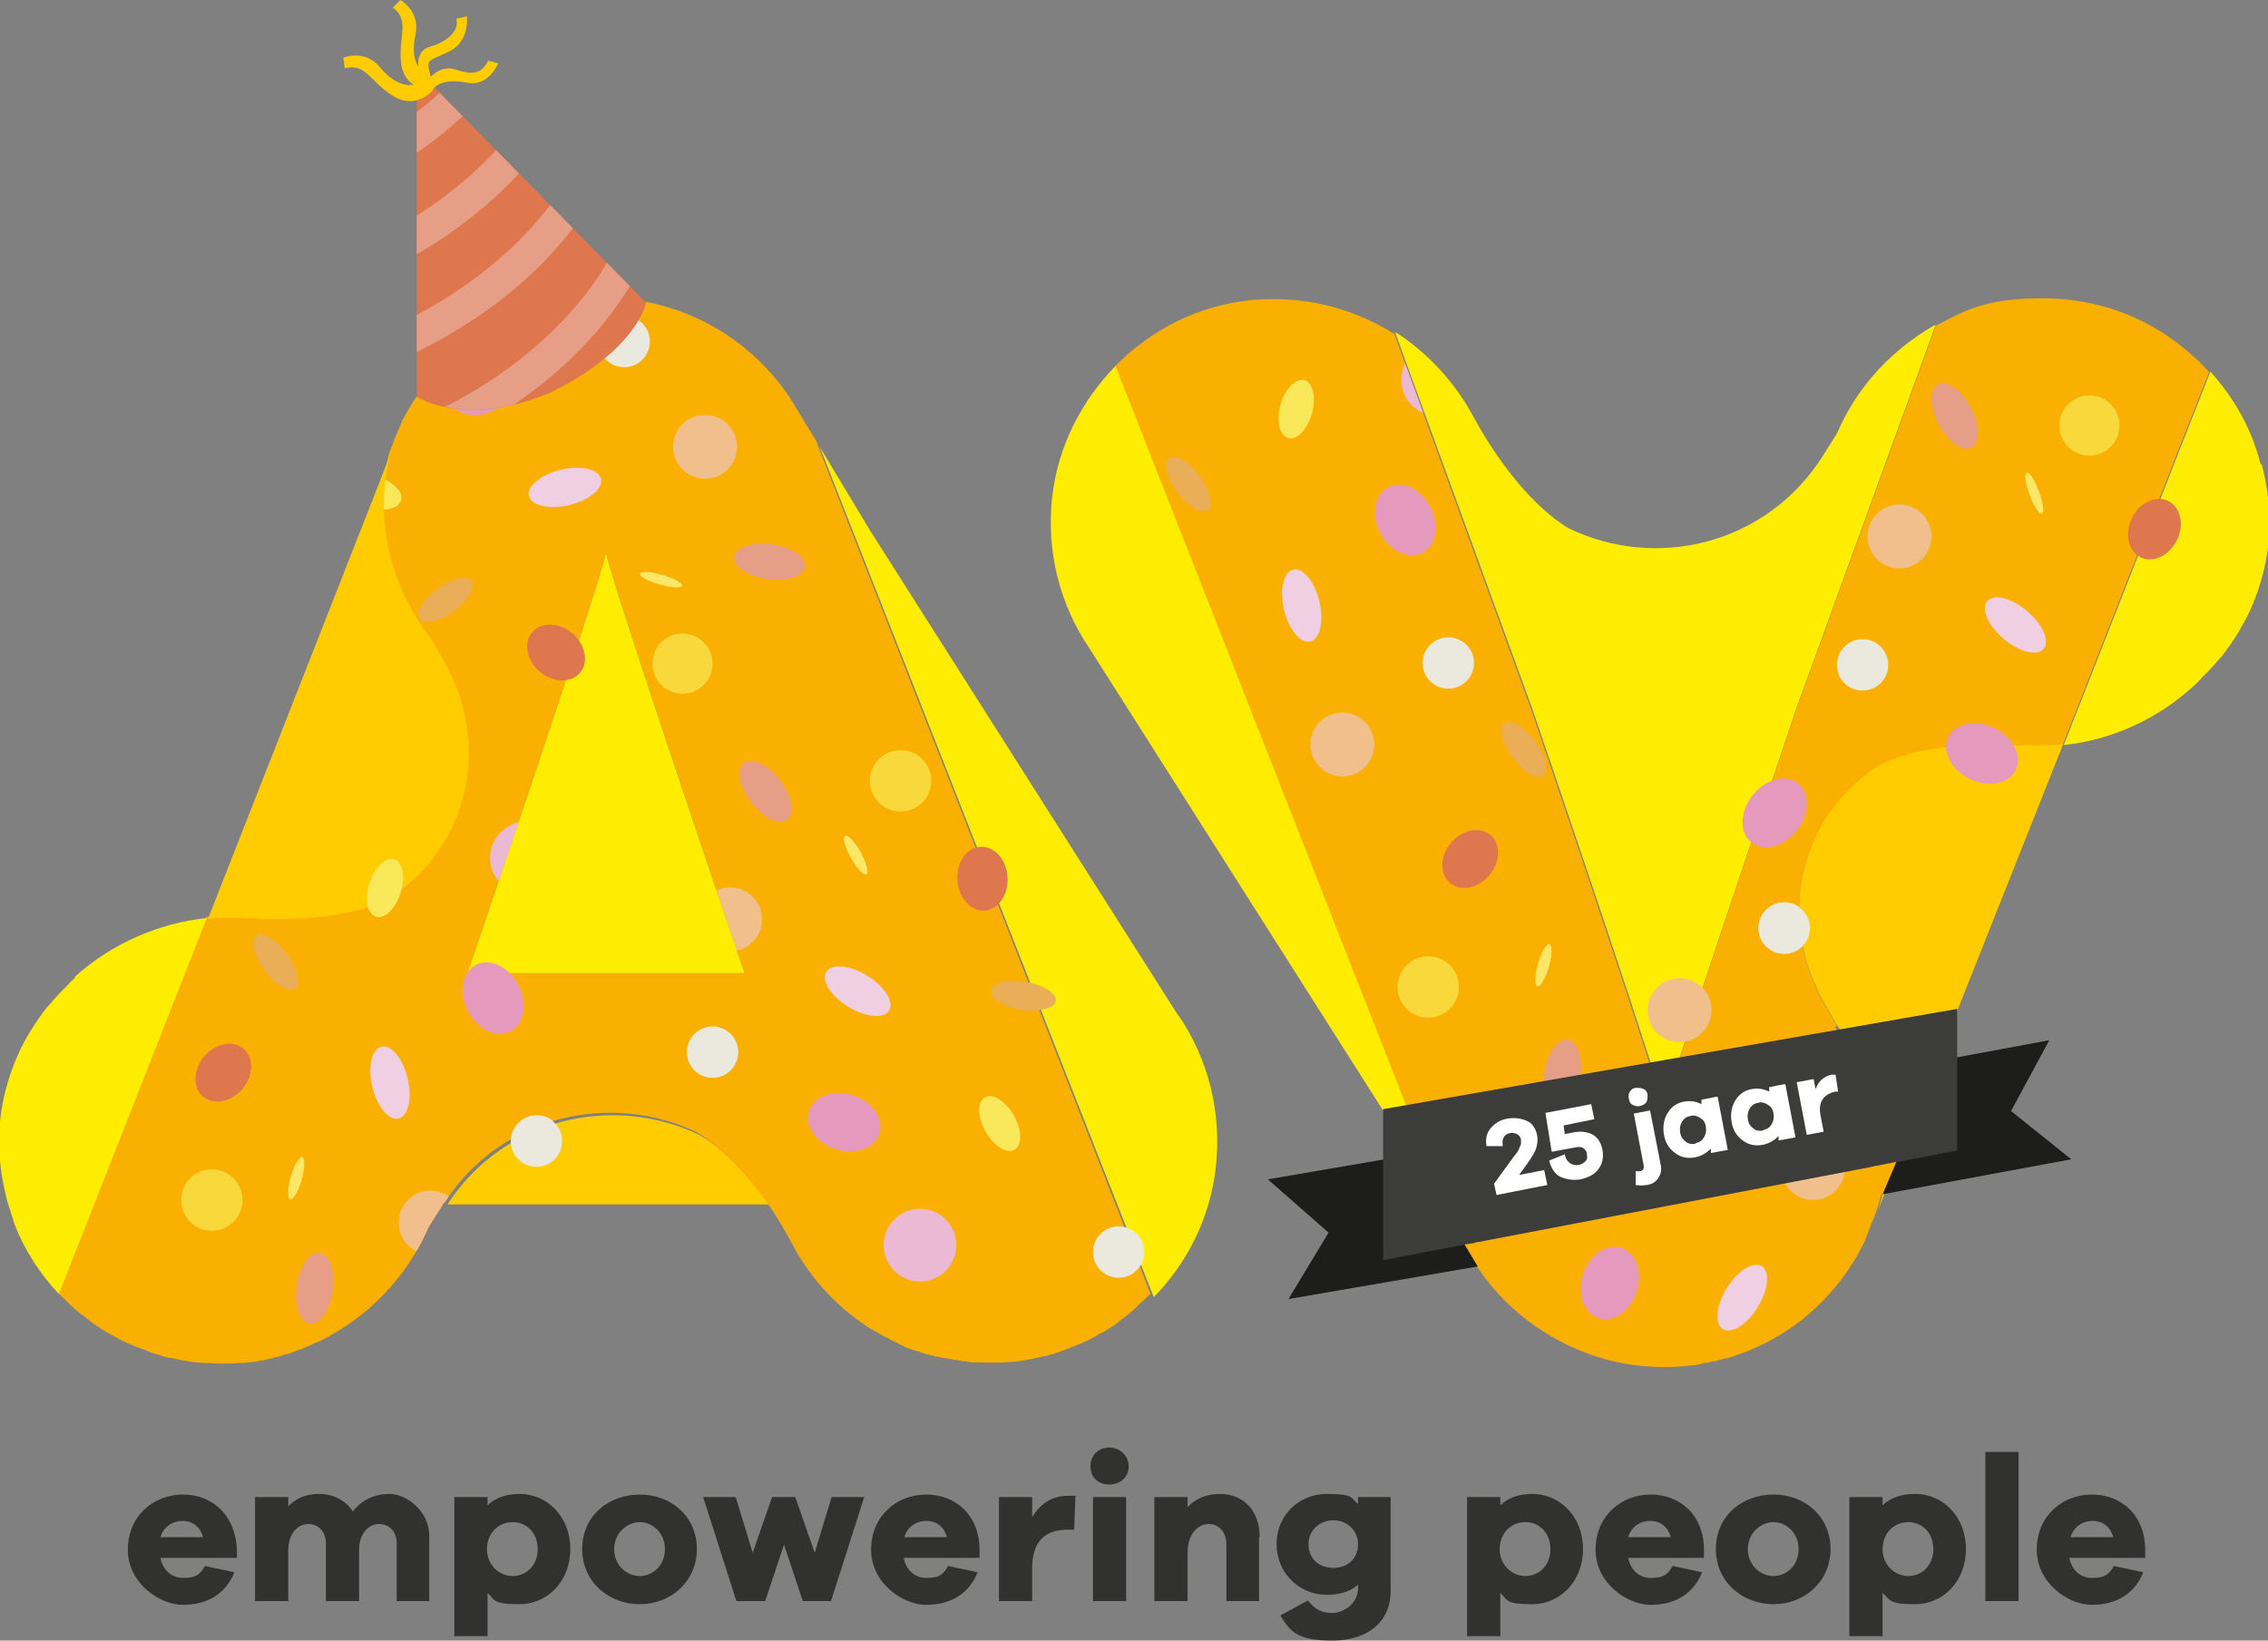 <?xml version="1.0" encoding="UTF-8"?>
<svg id="Layer_1" xmlns="http://www.w3.org/2000/svg" version="1.1" xmlns:xlink="http://www.w3.org/1999/xlink" viewBox="0 0 361.9 261.8">
  <rect x="0" y="0" width="361.9" height="261.8" fill="#808080" stroke="none"/>
  <!-- Generator: Adobe Illustrator 29.2.1, SVG Export Plug-In . SVG Version: 2.1.0 Build 116)  -->
  <defs>
    <style>
      .st0 {
        fill: #e599bc;
      }

      .st1 {
        fill: #fc0;
      }

      .st2 {
        fill: #e79e87;
      }

      .st3 {
        fill: #f9d83c;
      }

      .st4 {
        fill: #fff;
      }

      .st5 {
        fill: #eaad58;
      }

      .st6 {
        fill: none;
      }

      .st7 {
        fill: #f0bf8b;
      }

      .st8 {
        fill: #de764e;
      }

      .st9 {
        clip-path: url(#clippath-1);
      }

      .st10 {
        fill: #ecb9d4;
      }

      .st11 {
        fill: #f9b000;
      }

      .st12 {
        fill: #313130;
      }

      .st13 {
        fill: #fae85b;
      }

      .st14 {
        fill: #1d1d1b;
      }

      .st15 {
        fill: #fce767;
      }

      .st16 {
        clip-path: url(#clippath-2);
      }

      .st17 {
        fill: #3c3c3b;
      }

      .st18 {
        fill: #ebe8de;
      }

      .st19 {
        clip-path: url(#clippath);
      }

      .st20 {
        fill: #f1cfe2;
      }

      .st21 {
        fill: #ffed00;
      }
    </style>
    <clipPath id="clippath">
      <path class="st6" d="M130.8,71.3l-4.8-7.9c-7.2-10.7-19.9-17.3-34.1-15.6-1.3.2-2.6.4-3.9.7-.2,0-.4,0-.6.1-.5.1-1,.3-1.5.4-.2,0-.5.1-.7.2-.5.2-1,.3-1.5.5-.2,0-.5.2-.7.3-.5.2-1,.4-1.4.6-.2,0-.4.2-.6.3-.5.2-1,.5-1.5.7-.2,0-.3.2-.5.3-.5.3-1,.6-1.5.9-.1,0-.2.2-.4.2-.5.3-1,.7-1.5,1,0,0-.1,0-.2.1-4.7,3.4-8.5,7.8-11.2,13l-2.1,5.2c-2.6,10-.2,20.8,6.5,29.4l2,3.5c8.2,14.5,3.2,30.6-9,38.1-2.1,1.1-9,3.9-22.4,3h0c-2.1-.2-4.2-.1-6.3,0l-23.6,60c.5.6,1.1,1.1,1.6,1.6.1.1.2.2.4.4.5.5,1.1,1,1.6,1.4,0,0,.1.1.2.1.6.5,1.3,1,1.9,1.5.1,0,.2.1.3.2.6.4,1.2.8,1.9,1.2,0,0,.1,0,.2.1.7.4,1.4.8,2.2,1.2,0,0,.2,0,.2.1.7.3,1.4.6,2.1.9,0,0,.2,0,.3.1.8.3,1.6.6,2.4.9,0,0,0,0,0,0,.8.2,1.6.5,2.4.7.1,0,.2,0,.3,0,1.7.4,3.4.7,5.1.8.1,0,.2,0,.3,0,.9,0,1.8.1,2.7.1s1.8,0,2.7-.1c.1,0,.2,0,.3,0,.8,0,1.5-.1,2.2-.2.2,0,.4,0,.6-.1.6-.1,1.2-.2,1.9-.4.2,0,.5-.1.8-.2.6-.1,1.1-.3,1.7-.5.3,0,.5-.1.8-.2.5-.2,1.1-.4,1.6-.6.2,0,.5-.2.7-.3.6-.2,1.2-.5,1.8-.8.2,0,.3-.1.5-.2.7-.3,1.4-.7,2.1-1.1,6.8-3.9,12.2-9.9,15.3-17.1l2.2-3.5c.1-.2.3-.4.4-.5,9.2-14,26.6-17.6,40.2-11.1,1.7,1,6.1,4,11.1,11.1,1.4,1.9,2.7,4.1,4.1,6.7h0c3,5.7,7.5,10.5,13.1,13.9,0,0,0,0,.1,0,.7.4,1.3.8,2,1.1.1,0,.2.1.3.2.7.3,1.3.6,2,1,.1,0,.3.1.4.2.6.3,1.3.5,2,.7.2,0,.4.1.6.2.6.2,1.2.4,1.8.5.3,0,.5.2.8.2.5.1,1.1.2,1.6.3.4,0,.7.1,1.1.2.4,0,.9.1,1.3.2.5,0,1,.1,1.4.2.3,0,.6,0,.9,0,1.5,0,3.1.1,4.7,0,2.1-.1,4.1-.5,6.1-1,0,0,.1,0,.2,0,.9-.2,1.8-.5,2.6-.8.1,0,.3-.1.5-.2.8-.3,1.5-.6,2.3-.9.2-.1.5-.2.7-.3.7-.3,1.3-.6,2-1,.3-.2.6-.4.9-.5.6-.3,1.1-.7,1.6-1,.4-.2.8-.5,1.1-.8.3-.2.5-.4.8-.6.6-.5,1.2-.9,1.8-1.5.1-.1.3-.2.4-.4.7-.6,1.3-1.2,2-1.9h.1c0-.1-53.3-135.9-53.3-135.9h0ZM96.7,88.2c.8,4.6,22.1,67.1,22.1,67.1h-44.2s21.3-62.5,22.1-67.1ZM138,211.3h0s0,0,0,0c0,0,0,0,0,0h0,0Z"/>
    </clipPath>
    <clipPath id="clippath-1">
      <path class="st6" d="M293.1,163.7l-2-3.5c-8.2-14.5-3.2-30.6,9-38.1,2.1-1.1,9-3.9,22.4-3,0,0,4.5.1,6.6-.1,9.2-23.4,18.1-46.2,23.4-59.6-1.2-1.4-2.6-2.7-4.1-3.9-6.1-5-13.9-7.9-22.4-7.9s-12,1.6-17.1,4.4l-22.2,61.1c-4.1,12.1-20.5,60.3-21.2,64.3-.7-4-16.8-51.4-21.1-64l-21.9-60.1c-6.2-3.9-13.6-6-21.6-5.5-1,0-1.9.2-2.9.3-5.9.9-11.3,3.2-15.9,6.7h0s0,0,0,0h0c-1.5,1.1-2.9,2.3-4.1,3.6l54.2,137.9,3.6,6c2,3,4.6,5.8,7.4,8h0s0,0,0,0h0c7.2,5.7,16.5,8.8,26.6,7.6.8,0,1.5-.2,2.2-.4.5,0,1-.2,1.5-.3.2,0,.4,0,.6-.1.6-.2,1.3-.3,1.9-.5,0,0,.1,0,.1,0,.7-.2,1.3-.5,2-.7,3.4-1.3,6.5-3,9.3-5.2,4.2-3.3,7.7-7.6,10.1-12.5,1.2-3.2,1.8-4.6,1.8-4.6,3.7-10.5.7-20.5-6.5-29.7h0Z"/>
    </clipPath>
    <clipPath id="clippath-2">
      <path class="st6" d="M66.5,11.1v52.2c.1,0,7.4,5.1,21.2-.6,14-6.8,15.4-14.4,15.4-14.4L66.5,11.1Z"/>
    </clipPath>
  </defs>
  <g>
    <path class="st12" d="M37.7,248.6h-12.1c.4,2,1.8,3.2,3.6,3.2s2.6-.3,3.5-1.9l4.7,1c-1.4,3.5-4.4,5.2-8.2,5.2s-8.8-3.5-8.8-8.8,4-8.8,8.8-8.8,8.4,3.4,8.6,8.8v1.4h0ZM25.6,245.3h6.8c-.5-1.8-1.8-2.6-3.3-2.6s-3,.9-3.5,2.6Z"/>
    <path class="st12" d="M68.5,245.1v10.4h-5.2v-9.2c0-1.9-1.2-3.1-2.8-3.1s-3.2,1.4-3.2,4.2v8.1h-5.3v-9.2c0-1.9-1.2-3.1-2.8-3.1s-3.2,1.4-3.2,4.2v8.1h-5.3v-16.6h5.3v1.5c1.1-1.2,2.7-2,4.9-2s4.3,1,5.4,2.8c1.3-1.7,3.3-2.8,5.9-2.8s6.3,2.7,6.3,6.7h0Z"/>
    <path class="st12" d="M91,247.2c0,5.2-3.7,8.8-8.1,8.8s-3.9-.7-5.1-1.8v6.9h-5.3v-22.2h5.3v1.3c1.3-1.2,3-1.8,5.1-1.8,4.4,0,8.1,3.6,8.1,8.8h0ZM85.8,247.2c0-2.5-1.7-4.3-4-4.3s-4.1,1.8-4.1,4.3,1.9,4.3,4.1,4.3,4-1.7,4-4.3Z"/>
    <path class="st12" d="M111.2,247.2c0,5.2-4.2,8.8-9.1,8.8s-9.2-3.5-9.2-8.8,4.2-8.7,9.2-8.7,9.1,3.5,9.1,8.7ZM106.1,247.2c0-2.6-2-4.3-4-4.3s-4.1,1.7-4.1,4.3,2,4.3,4.1,4.3,4-1.7,4-4.3Z"/>
    <path class="st12" d="M132.7,255.5h-4.6l-3-9-3,9h-4.6l-5.3-16.6h5.2l2.7,8.9,3.1-8.9h3.7l3.1,8.9,2.7-8.9h5.2l-5.3,16.6Z"/>
    <path class="st12" d="M156.3,248.6h-12.1c.4,2,1.8,3.2,3.6,3.2s2.6-.3,3.5-1.9l4.7,1c-1.4,3.5-4.4,5.2-8.2,5.2s-8.8-3.5-8.8-8.8,4-8.8,8.8-8.8,8.5,3.4,8.5,8.8v1.4h0ZM144.3,245.3h6.8c-.5-1.8-1.8-2.6-3.3-2.6s-3,.9-3.5,2.6Z"/>
    <path class="st12" d="M171.6,238.8l-.2,5.3h-1c-3.7,0-5.7,1.9-5.7,6.2v5.2h-5.3v-16.6h5.3v3.2c1.2-2,3-3.4,5.7-3.4s.8,0,1.2.1Z"/>
    <path class="st12" d="M180.1,234c0,1.7-1.3,2.9-3.1,2.9s-3-1.2-3-2.9,1.2-3,3-3,3.1,1.4,3.1,3ZM174.4,255.5v-16.6h5.3v16.6h-5.3Z"/>
    <path class="st12" d="M200.9,245.3v10.2h-5.2v-9c0-2-1.2-3.3-2.8-3.3s-3.4,1.4-3.4,4.6v7.7h-5.3v-16.6h5.3v1.6c1.2-1.3,3-2.1,5.1-2.1,3.9,0,6.4,2.7,6.4,6.9Z"/>
    <path class="st12" d="M221.9,253.9c0,5.1-3.9,7.9-9.3,7.9s-6.7-1.3-8.3-4l4.4-2.4c1.2,1.5,2.2,2,3.9,2s4.1-1.4,4.1-4v-.5c-1.2,1-2.8,1.6-5,1.6-4.3,0-8-3.4-8-8.1s3.7-8,8-8,3.8.6,5,1.6v-1.1h5.2v14.9h0ZM216.7,246.4c0-2.2-1.8-3.8-3.9-3.8s-4,1.5-4,3.8,1.6,3.8,4,3.8,3.9-1.6,3.9-3.8Z"/>
    <path class="st12" d="M252.6,247.2c0,5.2-3.7,8.8-8.1,8.8s-3.9-.7-5.1-1.8v6.9h-5.3v-22.2h5.3v1.3c1.3-1.2,3-1.8,5.1-1.8,4.4,0,8.1,3.6,8.1,8.8h0ZM247.4,247.2c0-2.5-1.7-4.3-4-4.3s-4.1,1.8-4.1,4.3,1.9,4.3,4.1,4.3,4-1.7,4-4.3Z"/>
    <path class="st12" d="M271.9,248.6h-12.1c.4,2,1.8,3.2,3.6,3.2s2.6-.3,3.5-1.9l4.7,1c-1.4,3.5-4.4,5.2-8.2,5.2s-8.8-3.5-8.8-8.8,4-8.8,8.8-8.8,8.5,3.4,8.5,8.8v1.4h0ZM259.8,245.3h6.8c-.5-1.8-1.8-2.6-3.3-2.6s-3,.9-3.5,2.6Z"/>
    <path class="st12" d="M292.1,247.2c0,5.2-4.2,8.8-9.1,8.8s-9.2-3.5-9.2-8.8,4.2-8.7,9.2-8.7,9.1,3.5,9.1,8.7ZM287,247.2c0-2.6-2-4.3-4-4.3s-4.1,1.7-4.1,4.3,2,4.3,4.1,4.3,4-1.7,4-4.3Z"/>
    <path class="st12" d="M313.7,247.2c0,5.2-3.7,8.8-8.1,8.8s-3.9-.7-5.2-1.8v6.9h-5.3v-22.2h5.3v1.3c1.3-1.2,3-1.8,5.2-1.8,4.4,0,8.1,3.6,8.1,8.8h0ZM308.5,247.2c0-2.5-1.7-4.3-4-4.3s-4.1,1.8-4.1,4.3,1.9,4.3,4.1,4.3,4-1.7,4-4.3Z"/>
    <path class="st12" d="M316.8,255.5v-23.8h5.3v23.8h-5.3Z"/>
    <path class="st12" d="M342.4,248.6h-12.2c.4,2,1.8,3.2,3.6,3.2s2.6-.3,3.5-1.9l4.7,1c-1.4,3.5-4.4,5.2-8.2,5.2s-8.8-3.5-8.8-8.8,4-8.8,8.8-8.8,8.5,3.4,8.5,8.8v1.4h0ZM330.4,245.3h6.8c-.5-1.8-1.8-2.6-3.3-2.6s-3,.9-3.5,2.6Z"/>
  </g>
  <path class="st21" d="M265.5,177.3c.7-4,17.1-52.2,21.2-64.4l22.2-61.1c-.6.3-1.1.6-1.7,1h0s0,0,0,0h0c-6.2,3.9-11.2,9.6-14.1,16.4l-2.2,3.5c-9.1,14.4-26.8,18.3-40.6,11.6-2.2-1.3-8.6-5.8-15.2-17.8h0c-2.6-4.9-6.3-9.1-10.8-12.4,0,0,0,0,0,0h0c-.6-.4-1.1-.8-1.7-1.1l21.9,60.1c4.3,12.6,20.4,60,21.1,64h0Z"/>
  <path class="st6" d="M96.7,88.2c-.8,4.6-22.1,67.1-22.1,67.1h44.2s-21.3-62.5-22.1-67.1h0Z"/>
  <path class="st1" d="M111.6,181.1c-13.6-6.5-31.1-2.9-40.2,11.1h51.3c-5-7.1-9.3-10.1-11.1-11.1Z"/>
  <g>
    <path class="st11" d="M130.8,71.3l-4.8-7.9h0c-7.2-10.7-19.9-17.3-34.1-15.6-1.3.1-2.6.4-3.9.7-.2,0-.4,0-.6.1-.5.1-1,.3-1.5.4-.2,0-.5.1-.7.2-.5.2-1,.3-1.5.5-.2,0-.5.2-.7.3-.5.2-1,.4-1.4.6-.2,0-.4.2-.6.3-.5.2-1,.5-1.5.7-.2,0-.3.2-.5.3-.5.3-1,.6-1.5.9-.1,0-.2.2-.4.2-.5.3-1,.7-1.5,1,0,0-.1,0-.2.1-4.7,3.4-8.5,7.8-11.2,13l-2.1,5.2c-2.6,10-.2,20.8,6.5,29.4l2,3.5c8.2,14.5,3.2,30.6-9,38.1-2.1,1.1-9,3.9-22.4,3h0c-2.1-.2-4.2-.1-6.3,0l-23.6,60c.5.6,1.1,1.1,1.6,1.6.1.1.2.2.4.4.5.5,1.1,1,1.6,1.4,0,0,.1.1.2.1.6.5,1.3,1,1.9,1.5.1,0,.2.1.3.2.6.4,1.2.8,1.9,1.2,0,0,.1,0,.2.1.7.4,1.4.8,2.2,1.2,0,0,.2,0,.2.1.7.3,1.4.6,2.1.9,0,0,.2,0,.3.1.8.3,1.6.6,2.4.9,0,0,0,0,0,0,.8.2,1.6.5,2.4.7.1,0,.2,0,.3,0,1.7.4,3.4.7,5.1.8.1,0,.2,0,.3,0,.9,0,1.8.1,2.7.1s1.8,0,2.7-.1c.1,0,.2,0,.3,0,.8,0,1.5-.1,2.2-.2.2,0,.4,0,.6-.1.6-.1,1.2-.2,1.9-.4.2,0,.5-.1.8-.2.6-.1,1.1-.3,1.7-.5.3,0,.5-.1.8-.2.5-.2,1.1-.4,1.6-.6.2,0,.5-.2.7-.3.6-.2,1.2-.5,1.8-.8.2,0,.3-.1.5-.2.7-.3,1.4-.7,2.1-1.1,6.8-3.9,12.2-9.9,15.3-17.1l2.2-3.5c.1-.2.3-.4.4-.5,9.2-14,26.6-17.6,40.2-11.1,1.7,1,6.1,4,11.1,11.1h0c1.4,1.9,2.7,4.1,4.1,6.7h0c3,5.7,7.5,10.5,13.1,13.9h0s0,0,.1,0c.7.4,1.3.8,2,1.1.1,0,.2.1.3.2.7.3,1.3.6,2,1,.1,0,.3.1.4.2.6.3,1.3.5,2,.7.2,0,.4.1.6.2.6.2,1.2.4,1.8.5.3,0,.5.2.8.2.5.1,1.1.2,1.6.3.4,0,.7.1,1.1.2.4,0,.9.1,1.3.2.5,0,1,.1,1.4.2.3,0,.6,0,.9,0,1.5,0,3.1.1,4.7,0,2.1-.1,4.1-.5,6.1-1,0,0,.1,0,.2,0,.9-.2,1.8-.5,2.6-.8.1,0,.3-.1.5-.2.8-.3,1.5-.6,2.3-.9.2-.1.5-.2.7-.3.7-.3,1.3-.6,2-1,.3-.2.6-.4.9-.5.6-.3,1.1-.7,1.6-1,.4-.2.8-.5,1.1-.8.3-.2.5-.4.8-.6.6-.5,1.2-.9,1.8-1.5.1-.1.3-.2.4-.4.7-.6,1.3-1.2,2-1.9h.1c0-.1-53.3-135.9-53.3-135.9h0ZM96.7,88.2c.8,4.6,22.1,67.1,22.1,67.1h-44.2s21.3-62.5,22.1-67.1h0ZM138,211.3h0s0,0,0,0c0,0,0,0,0,0h0,0Z"/>
    <g class="st19">
      <g>
        <g>
          <ellipse class="st0" cx="78.7" cy="159.4" rx="4.5" ry="5.9" transform="translate(-64.7 54.3) rotate(-27.5)"/>
          <ellipse class="st8" cx="35.6" cy="171.2" rx="5" ry="4" transform="translate(-118.4 88.4) rotate(-50)"/>
          <ellipse class="st20" cx="62.3" cy="172.7" rx="2.9" ry="5.9" transform="translate(-38.4 19.2) rotate(-13.4)"/>
          <ellipse class="st13" cx="61.4" cy="141.6" rx="4.8" ry="2.6" transform="translate(-91.5 162.7) rotate(-74.4)"/>
          <circle class="st18" cx="85.7" cy="182.1" r="4.1"/>
          <ellipse class="st5" cx="44.1" cy="153.4" rx="2.2" ry="5.2" transform="translate(-82.2 55.8) rotate(-36.2)"/>
          <circle class="st7" cx="68.7" cy="195.1" r="5.1"/>
          <ellipse class="st15" cx="47.3" cy="188.1" rx="3.5" ry=".9" transform="translate(-146.6 182) rotate(-74.1)"/>
          <circle class="st10" cx="84" cy="136.9" r="5.8"/>
          <circle class="st3" cx="33.8" cy="191.5" r="4.9"/>
          <ellipse class="st2" cx="50.2" cy="205.6" rx="5.7" ry="2.9" transform="translate(-160.4 226.3) rotate(-81.9)"/>
        </g>
        <g>
          <ellipse class="st0" cx="134.7" cy="179.1" rx="4.5" ry="5.9" transform="translate(-76.6 253.7) rotate(-72.5)"/>
          <ellipse class="st8" cx="156.8" cy="140.2" rx="4" ry="5" transform="translate(-11.6 14.1) rotate(-5)"/>
          <ellipse class="st20" cx="136.8" cy="158" rx="2.9" ry="5.9" transform="translate(-69.4 191.9) rotate(-58.4)"/>
          <ellipse class="st13" cx="159.5" cy="179.4" rx="2.6" ry="4.8" transform="translate(-67.5 101.3) rotate(-29.4)"/>
          <circle class="st18" cx="113.7" cy="167.9" r="4.1"/>
          <ellipse class="st5" cx="163.3" cy="158.8" rx="2.2" ry="5.2" transform="translate(-18.5 296.1) rotate(-81.2)"/>
          <circle class="st7" cx="116.5" cy="146.7" r="5.1"/>
          <ellipse class="st15" cx="136.6" cy="136.5" rx=".9" ry="3.5" transform="translate(-49.2 83.6) rotate(-29.1)"/>
          <circle class="st10" cx="146.8" cy="198.7" r="5.8"/>
          <circle class="st3" cx="143.7" cy="124.6" r="4.9"/>
          <ellipse class="st2" cx="122.1" cy="126.3" rx="2.9" ry="5.7" transform="translate(-51.3 98.6) rotate(-36.9)"/>
        </g>
        <g>
          <ellipse class="st0" cx="77" cy="61.5" rx="5.9" ry="4.4" transform="translate(-19.7 42.5) rotate(-27.5)"/>
          <ellipse class="st8" cx="88.7" cy="104.2" rx="4" ry="4.9" transform="translate(-48.1 105.1) rotate(-50)"/>
          <ellipse class="st20" cx="90.2" cy="77.7" rx="5.9" ry="2.9" transform="translate(-15.6 23.1) rotate(-13.4)"/>
          <ellipse class="st13" cx="59.4" cy="78.6" rx="2.6" ry="4.8" transform="translate(-32.3 114.6) rotate(-74.4)"/>
          <circle class="st18" cx="99.6" cy="54.5" r="4.1"/>
          <ellipse class="st5" cx="71.1" cy="95.7" rx="5.1" ry="2.2" transform="translate(-42.8 60.5) rotate(-36.2)"/>
          <circle class="st7" cx="112.5" cy="71.3" r="5.1"/>
          <ellipse class="st15" cx="105.5" cy="92.6" rx=".8" ry="3.5" transform="translate(-12.5 168.6) rotate(-74.1)"/>
          <circle class="st10" cx="54.7" cy="56.2" r="5.8"/>
          <circle class="st3" cx="108.9" cy="105.9" r="4.8"/>
          <ellipse class="st2" cx="122.8" cy="89.6" rx="2.8" ry="5.7" transform="translate(16.8 198.6) rotate(-81.9)"/>
        </g>
      </g>
    </g>
  </g>
  <path class="st21" d="M12,156c-.4.4-.8.7-1.1,1.1-1,1-2,2-2.9,3.1-.1.1-.2.3-.4.4-1,1.3-2,2.7-2.9,4.2-.6,1-1.2,2.1-1.7,3.2-3.8,8.4-3.8,16.2-1.9,23.4,0,0,0,0,0,.1.4,1.3.8,2.5,1.2,3.8,0,0,0,0,0,0,1.6,4.2,4.1,8,7.1,11.2l23.6-60c-7.6.8-15.1,4-21.1,9.4h0Z"/>
  <path class="st11" d="M62.9,70.2c-.2.7-.5,1.5-.7,2.2l2.1-5.2c-.5,1-1,2-1.4,3h0Z"/>
  <path class="st21" d="M188.1,162.2l-49.3-77.6-8-13.3,53.3,135.7c5.4-5.5,9-12.7,9.9-20.7,1-9-1.3-17.4-5.9-24.2h0Z"/>
  <path class="st21" d="M74.6,155.3h44.2s-21.3-62.5-22.1-67.1c-.8,4.6-22.1,67.1-22.1,67.1Z"/>
  <path class="st1" d="M39.4,146.5h0c13.4.9,20.3-1.9,22.4-3,12.2-7.5,17.2-23.6,9-38.1l-2-3.5c-6.7-8.5-9.1-19.4-6.5-29.4l-29.1,74.1c2.1-.2,4.2-.2,6.3,0h0Z"/>
  <polygon class="st1" points="74.6 55.1 74.6 55.1 74.6 55.1 74.6 55.1"/>
  <path class="st21" d="M167.9,79.2c-1,9,1.3,17.4,5.9,24.2l49.3,77.6,9.2,15.2-54.2-137.9c-5.5,5.6-9.3,12.9-10.2,21h0Z"/>
  <path class="st21" d="M360.7,74.1s0,0,0-.1c-.3-1.3-.8-2.6-1.2-3.8,0,0,0,0,0,0-1.6-4.1-3.9-7.7-6.8-10.9l-23.4,59.6c7.5-.8,14.8-4,20.7-9.4.4-.4.8-.7,1.1-1.1,1-1,2-2,2.9-3.1.1-.1.2-.3.4-.4,1-1.3,2-2.7,2.9-4.2.6-1.1,1.2-2.1,1.7-3.2,3.8-8.4,3.8-16.2,1.9-23.4h0Z"/>
  <path class="st1" d="M201,47.6c-1,0-1.9.2-2.9.3,1-.1,1.9-.3,2.9-.3Z"/>
  <polygon class="st1" points="198.1 47.9 198.1 47.9 198.1 47.9 198.1 47.9"/>
  <path class="st1" d="M182.2,54.6s0,0,0,0c0,0,0,0,0,0h0Z"/>
  <polygon class="st1" points="348.5 55.4 348.5 55.4 348.5 55.4 348.5 55.4 348.5 55.4"/>
  <path class="st1" d="M224.3,54.3h0s0,0,0,0h0s0,0,0,0c0,0,0,0,0,0h0Z"/>
  <path class="st1" d="M307.3,52.8h0s0,0,0,0c0,0,0,0,0,0h0Z"/>
  <g>
    <path class="st11" d="M293.1,163.7l-2-3.5c-8.2-14.5-3.2-30.5,9-38.1,2.1-1.1,9-3.9,22.4-3,0,0,4.5.1,6.6-.1,9.2-23.4,18.1-46.2,23.4-59.6-1.2-1.4-2.6-2.7-4.1-3.9h0c-6.1-5-13.9-7.9-22.4-7.9s-12,1.6-17.1,4.4l-22.2,61c-4.1,12.1-20.5,60.4-21.2,64.4-.7-4-16.8-51.4-21.1-64l-21.9-60.1c-6.2-3.9-13.6-6-21.6-5.5-1,0-1.9.2-2.9.3-5.9.9-11.3,3.2-15.9,6.7h0s0,0,0,0h0c-1.5,1.1-2.9,2.3-4.1,3.6l54.2,137.9,3.6,6h0c2,3,4.6,5.8,7.4,8h0s0,0,0,0h0c7.2,5.7,16.5,8.8,26.6,7.6.8,0,1.5-.2,2.2-.4.5,0,1-.2,1.5-.3.2,0,.4,0,.6-.1.6-.2,1.3-.3,1.9-.5,0,0,.1,0,.1,0,.7-.2,1.3-.5,2-.7,3.4-1.3,6.5-3,9.3-5.2h0c4.2-3.3,7.7-7.6,10.1-12.5,1.2-3.2,1.8-4.6,1.8-4.6,3.7-10.5.7-20.5-6.5-29.7h0Z"/>
    <g class="st9">
      <g>
        <g>
          <ellipse class="st0" cx="224.2" cy="83.1" rx="4.5" ry="5.9" transform="translate(-13 112.8) rotate(-27.5)"/>
          <ellipse class="st8" cx="181" cy="94.9" rx="5" ry="4" transform="translate(-8.1 172.5) rotate(-50)"/>
          <ellipse class="st20" cx="207.7" cy="96.5" rx="2.9" ry="5.9" transform="translate(-16.7 50.9) rotate(-13.4)"/>
          <ellipse class="st13" cx="206.9" cy="65.3" rx="4.8" ry="2.6" transform="translate(88.3 247) rotate(-74.4)"/>
          <circle class="st18" cx="231.1" cy="105.8" r="4.1"/>
          <ellipse class="st5" cx="189.6" cy="77.1" rx="2.2" ry="5.2" transform="translate(-8.9 127) rotate(-36.2)"/>
          <circle class="st7" cx="214.2" cy="118.8" r="5.1"/>
          <ellipse class="st15" cx="192.8" cy="111.8" rx="3.5" ry=".9" transform="translate(32.4 266.5) rotate(-74.1)"/>
          <circle class="st10" cx="229.4" cy="60.6" r="5.8"/>
          <circle class="st3" cx="179.3" cy="115.2" r="4.9"/>
          <ellipse class="st2" cx="195.7" cy="129.3" rx="5.7" ry="2.9" transform="translate(40.1 304.8) rotate(-81.9)"/>
        </g>
        <g>
          <ellipse class="st0" cx="277.7" cy="125.4" rx="4.5" ry="5.9" transform="translate(-26.5 142.4) rotate(-27.5)"/>
          <ellipse class="st8" cx="234.6" cy="137.2" rx="5" ry="4" transform="translate(-21.3 228.6) rotate(-50)"/>
          <ellipse class="st20" cx="261.3" cy="138.8" rx="2.9" ry="5.9" transform="translate(-25.1 64.5) rotate(-13.4)"/>
          <ellipse class="st13" cx="260.5" cy="107.6" rx="4.8" ry="2.6" transform="translate(86.7 329.5) rotate(-74.4)"/>
          <circle class="st18" cx="284.7" cy="148.1" r="4.1"/>
          <ellipse class="st5" cx="243.2" cy="119.4" rx="2.2" ry="5.2" transform="translate(-23.6 166.9) rotate(-36.2)"/>
          <circle class="st7" cx="267.8" cy="161.1" r="5.1"/>
          <ellipse class="st15" cx="246.3" cy="154.1" rx="3.5" ry=".9" transform="translate(30.6 348.7) rotate(-74.1)"/>
          <circle class="st10" cx="283" cy="102.9" r="5.8"/>
          <circle class="st3" cx="227.9" cy="157.5" r="4.9"/>
          <ellipse class="st2" cx="249.3" cy="171.6" rx="5.7" ry="2.9" transform="translate(44.3 394.2) rotate(-81.9)"/>
        </g>
        <g>
          <ellipse class="st0" cx="316.2" cy="120.3" rx="4.5" ry="5.9" transform="translate(68.4 350.7) rotate(-63.7)"/>
          <ellipse class="st8" cx="344" cy="85.3" rx="5" ry="4" transform="translate(236.3 422.9) rotate(-86.2)"/>
          <ellipse class="st20" cx="321.6" cy="99.9" rx="2.9" ry="5.9" transform="translate(37.4 280.4) rotate(-49.7)"/>
          <ellipse class="st13" cx="340.6" cy="124.5" rx="2.6" ry="4.8" transform="translate(-22 128) rotate(-20.6)"/>
          <circle class="st18" cx="297.2" cy="106.1" r="4.1"/>
          <ellipse class="st5" cx="347.6" cy="104.6" rx="2.2" ry="5.2" transform="translate(143.2 404.6) rotate(-72.5)"/>
          <circle class="st7" cx="303.1" cy="85.6" r="5.1"/>
          <ellipse class="st15" cx="324.6" cy="78.6" rx=".8" ry="3.5" transform="translate(-7.1 117.6) rotate(-20.3)"/>
          <circle class="st10" cx="325.3" cy="141.5" r="5.8"/>
          <circle class="st3" cx="333.4" cy="67.9" r="4.8"/>
          <ellipse class="st2" cx="311.9" cy="66.2" rx="2.9" ry="5.7" transform="translate(5.6 154.9) rotate(-28.1)"/>
        </g>
        <g>
          <ellipse class="st0" cx="256.9" cy="204.7" rx="5.9" ry="4.5" transform="translate(-15.6 388.2) rotate(-72.5)"/>
          <ellipse class="st8" cx="295.8" cy="226.8" rx="5" ry="4" transform="translate(-18.6 26.5) rotate(-5)"/>
          <ellipse class="st20" cx="278" cy="206.8" rx="5.9" ry="2.9" transform="translate(-43.8 335.5) rotate(-58.4)"/>
          <ellipse class="st13" cx="256.6" cy="229.5" rx="4.8" ry="2.6" transform="translate(-79.6 155.4) rotate(-29.4)"/>
          <circle class="st18" cx="268.1" cy="183.7" r="4.1"/>
          <ellipse class="st5" cx="277.2" cy="233.3" rx="5.2" ry="2.2" transform="translate(4.3 471.8) rotate(-81.2)"/>
          <circle class="st7" cx="289.3" cy="186.4" r="5.1"/>
          <ellipse class="st15" cx="299.4" cy="206.6" rx="3.5" ry=".9" transform="translate(-62.7 171.6) rotate(-29.1)"/>
          <circle class="st10" cx="237.3" cy="216.8" r="5.8"/>
          <circle class="st3" cx="311.4" cy="213.7" r="4.8"/>
          <ellipse class="st2" cx="309.7" cy="192.1" rx="5.7" ry="2.9" transform="translate(-53.3 224.4) rotate(-36.9)"/>
        </g>
      </g>
    </g>
  </g>
  <g>
    <line class="st6" x1="180" y1="198.1" x2="180" y2="198.1"/>
    <polygon class="st1" points="13.8 197.2 13.8 197.2 13.8 197.2 13.8 197.2 13.8 197.2 13.8 197.2"/>
    <path class="st1" d="M180.1,198s0,0-.1.1h.2,0c0,0,0-.1,0-.1Z"/>
    <path class="st1" d="M52.9,201s0,0,0,0c0,0,0,0,0,0Z"/>
    <path class="st1" d="M55,199.8h0s0,0,0,0h0Z"/>
    <path class="st1" d="M138,198.4h0s0,0,0,0c0,0,0,0,0,0h0Z"/>
    <path class="st1" d="M50.8,202c0,0-.1,0-.2,0,0,0,.1,0,.2,0Z"/>
  </g>
  <path class="st6" d="M77.6,52.8c.5-.3,1-.6,1.5-.9-.5.3-1,.6-1.5.9Z"/>
  <path class="st6" d="M85.9,49c.5-.1,1-.3,1.5-.4-.5.1-1,.3-1.5.4Z"/>
  <path class="st6" d="M81.6,50.6c.5-.2,1-.4,1.4-.6-.5.2-1,.4-1.4.6Z"/>
  <path class="st6" d="M79.5,51.7c.5-.2,1-.5,1.5-.7-.5.2-1,.5-1.5.7Z"/>
  <path class="st6" d="M83.7,49.8c.5-.2,1-.4,1.5-.5-.5.2-1,.3-1.5.5Z"/>
  <path class="st6" d="M74.6,155.3h44.2s-21.3-62.5-22.1-67.1c-.8,4.6-22.1,67.1-22.1,67.1Z"/>
  <path class="st6" d="M75.6,54.1c.5-.4,1-.7,1.5-1-.5.3-1,.7-1.5,1Z"/>
  <path class="st6" d="M184,207.1c-.6.6-1.3,1.3-2,1.9.7-.6,1.3-1.2,2-1.9Z"/>
  <path class="st1" d="M322.5,119c-13.4-.9-20.3,1.9-22.4,3-12.2,7.5-17.2,23.6-9,38.1l2,3.5c7.2,9.2,10.1,19.1,6.5,29.7-2.4,6,29.6-74.5,29.6-74.5,0,0,0,0-.1,0-2.2.2-6.5.1-6.5.1h0Z"/>
  <path class="st1" d="M201.1,47.7c-1,0-1.9.2-2.9.3,1-.1,1.9-.3,2.9-.3Z"/>
  <polygon class="st1" points="198.3 48 198.3 48 198.3 48 198.3 48"/>
  <polygon class="st1" points="348.5 55.5 348.5 55.5 348.5 55.5 348.5 55.5 348.5 55.5"/>
  <path class="st6" d="M86.2,49.1c.5-.1,1-.3,1.5-.4-.5.1-1,.3-1.5.4Z"/>
  <g>
    <g>
      <path class="st8" d="M66.5,11.1v52.2c.1,0,7.4,5.1,21.2-.6,14-6.8,15.4-14.4,15.4-14.4L66.5,11.1h0Z"/>
      <g class="st16">
        <g>
          <path class="st2" d="M52.9,32c-.9.4-1.4.6-1.6.6l-1.8-5c.2,0,25.3-9.1,34.4-32l4.3,2.5c-8.6,21.6-29.5,31.4-35.4,33.9Z"/>
          <path class="st2" d="M58.2,44.8c-.9.4-1.4.6-1.6.6l-1.8-5c.2,0,25.3-9.1,34.4-32l4.3,2.5c-8.6,21.6-29.5,31.4-35.4,33.9h0Z"/>
          <path class="st2" d="M63.4,57.6c-.9.4-1.4.6-1.6.6l-1.8-5c.2,0,25.3-9.1,34.4-32l4.3,2.5c-8.6,21.6-29.5,31.4-35.4,33.9h0Z"/>
          <path class="st2" d="M69.2,71.6c-.9.4-1.4.6-1.6.6l-1.8-5c.2,0,25.3-9.1,34.4-32l4.3,2.5c-8.6,21.6-29.5,31.4-35.4,33.9h0Z"/>
        </g>
      </g>
    </g>
    <g>
      <path class="st1" d="M69,14.5s-2.7,3.1-6.3.8c-3.6-2.2-4.3-5.3-7.7-4.4l-.2-1.7s3.4-1.4,5.8,1.5,4.9,3.6,7.2,2.1l1.3,1.7h0Z"/>
      <path class="st1" d="M68.5,14.4s-4.1-.2-4.5-4.4c-.5-4.2,1.5-6.6-1.3-8.8l1.2-1.2s3.2,1.8,2.4,5.5.2,6.1,2.9,6.9l-.5,2h0Z"/>
      <path class="st1" d="M67.6,14.1s-2.5-5.6.9-6.6,4.8-2.9,4.3-4.5l1.7-.4s.5,4-2.8,5.6-3.6,1.2-3.2,3.1.7,2.2.7,2.2l-1.5.5h0Z"/>
      <path class="st1" d="M68.2,12.9s1.8-2.7,4.5-1.8c2.8.9,4.1.7,5.2-1.4l1.6.4s-1.5,3.8-5,3.1-5,.3-5.7,1.4l-.7-1.7h0Z"/>
    </g>
  </g>
  <ellipse class="st8" cx="88.7" cy="104.2" rx="4" ry="5" transform="translate(-48.1 105.1) rotate(-50)"/>
  <ellipse class="st8" cx="156.8" cy="140.2" rx="4" ry="5.1" transform="translate(-7.6 9) rotate(-3.2)"/>
  <ellipse class="st5" cx="163.3" cy="158.8" rx="2.2" ry="5.2" transform="translate(-21.4 292.1) rotate(-80)"/>
  <ellipse class="st13" cx="61.4" cy="141.7" rx="4.8" ry="2.6" transform="translate(-92.3 156.3) rotate(-72)"/>
  <ellipse class="st0" cx="78.6" cy="159.3" rx="4.5" ry="5.9" transform="translate(-64.6 54.2) rotate(-27.5)"/>
  <circle class="st18" cx="85.6" cy="182.1" r="4.1"/>
  <circle class="st18" cx="178.5" cy="199.8" r="4.1"/>
  <ellipse class="st8" cx="238.1" cy="190.2" rx="4" ry="5.1" transform="translate(-10.2 13.6) rotate(-3.2)"/>
  <ellipse class="st8" cx="344" cy="84.7" rx="5" ry="4" transform="translate(115.9 355.7) rotate(-63.8)"/>
  <ellipse class="st0" cx="316.2" cy="120.1" rx="4.5" ry="6" transform="translate(68.5 350.5) rotate(-63.7)"/>
  <circle class="st7" cx="268" cy="161.2" r="5.1"/>
  <circle class="st18" cx="284.7" cy="148.1" r="4.1"/>
  <ellipse class="st0" cx="283" cy="129.5" rx="6" ry="4.5" transform="translate(6.9 273) rotate(-52)"/>
  <path class="st1" d="M2133.2-213.3h0s0,0,0,0h0s0,0,0,0c0,0,0,0,0,0h0Z"/>
  <g>
    <g>
      <polygon class="st14" points="299.9 188.5 296.8 171.6 327 166 320.9 177.3 330.5 185 300.3 190.6 299.9 188.5"/>
      <polygon class="st14" points="235.5 199.9 232.6 183 202.3 188.2 212 196.7 205.6 207.3 235.8 202.1 235.5 199.9"/>
      <polygon class="st17" points="220.7 177 312.3 161 312.3 183.6 220.7 201.1 220.7 177"/>
    </g>
    <g>
      <path class="st4" d="M246.4,186.7l.5,2.4-8.1,1.6-.4-1.8,3.2-4.4c.2-.3.4-.5.5-.6,0-.1.2-.3.3-.6s.2-.5.3-.7c0-.2,0-.5,0-.7,0-.4-.3-.7-.6-.9-.3-.2-.7-.2-1.1-.2-1,.2-1.4.9-1.2,2.1h-2.6c-.2-1.1,0-2.1.7-2.9s1.5-1.3,2.7-1.5,2.2,0,3.1.4,1.4,1.3,1.6,2.4c.1.7,0,1.4-.2,2s-.7,1.4-1.4,2.4l-1.3,1.8,4.1-.8h0Z"/>
      <path class="st4" d="M249.6,181l1.5-.3c1.2-.2,2.2-.1,3.1.4.8.5,1.3,1.3,1.5,2.4.2,1.2,0,2.2-.6,3-.6.9-1.6,1.4-2.9,1.7-1.2.2-2.3,0-3.2-.4s-1.5-1.4-1.8-2.6l2.5-1c.1.7.4,1.1.8,1.4s.9.4,1.4.3.8-.3,1.1-.6.3-.7.2-1.2c0-.4-.3-.7-.6-.9s-.8-.2-1.2-.1l-3.8.7-1-6.2,7.3-1.4.5,2.4-4.9,1,.2,1.5h0Z"/>
      <path class="st4" d="M261,189.1v-2.2c.3,0,.5,0,.7,0,.2,0,.4-.1.5-.3.1-.1.1-.3.1-.5l-1.6-8.4,2.6-.5,1.7,8.7c.2.8,0,1.5-.4,2.1s-1,1-1.8,1.1c-.6.1-1.2.1-1.8,0h0ZM260.1,174.2c.2-.4.6-.6,1-.6s.8,0,1.2.2.6.6.6,1,0,.8-.2,1.1-.6.5-1,.6-.8,0-1.2-.2-.5-.5-.6-1,0-.8.2-1.2h0Z"/>
      <path class="st4" d="M274.1,175.1l1.6,8.4-2.7.5v-.7c-.7.7-1.5,1.2-2.6,1.4-1.1.2-2.2,0-3.1-.7-1-.7-1.6-1.7-1.8-3s0-2.4.6-3.4c.6-1,1.5-1.6,2.6-1.8,1.1-.2,2,0,2.8.4v-.7c-.1,0,2.5-.5,2.5-.5h0ZM270.6,182.4c.6-.1,1-.4,1.3-.9s.4-1,.3-1.7-.4-1.1-.9-1.4-1-.5-1.6-.3c-.6.1-1,.4-1.3.9s-.4,1-.3,1.7.4,1.1.9,1.5,1,.4,1.6.3h0Z"/>
      <path class="st4" d="M284.9,173.1l1.6,8.4-2.7.5v-.7c-.7.7-1.5,1.2-2.6,1.4-1.1.2-2.2,0-3.1-.7-1-.7-1.6-1.7-1.8-3-.2-1.3,0-2.4.6-3.4.6-1,1.5-1.6,2.6-1.8,1.1-.2,2,0,2.8.4v-.7c-.1,0,2.5-.5,2.5-.5h0ZM281.4,180.3c.6-.1,1-.4,1.3-.9s.4-1,.3-1.7-.4-1.1-.9-1.4-1-.5-1.6-.3c-.6.1-1,.4-1.3.9s-.4,1-.3,1.7.4,1.1.9,1.5,1,.4,1.6.3h0Z"/>
      <path class="st4" d="M292.3,171.5c.2,0,.4,0,.6,0l.4,2.7h-.5c-1.9.5-2.7,1.7-2.3,3.8l.5,2.6-2.7.5-1.6-8.4,2.7-.5.3,1.6c.5-1.3,1.3-2,2.5-2.3h0Z"/>
    </g>
  </g>
  <polygon class="st11" points="235.8 202.1 233.7 198.6 236.1 198.2 235.8 202.1"/>
  <polygon class="st11" points="300.4 190.6 302.6 185.4 298.6 186.2 299.5 190.6 300.4 190.6"/>
</svg>